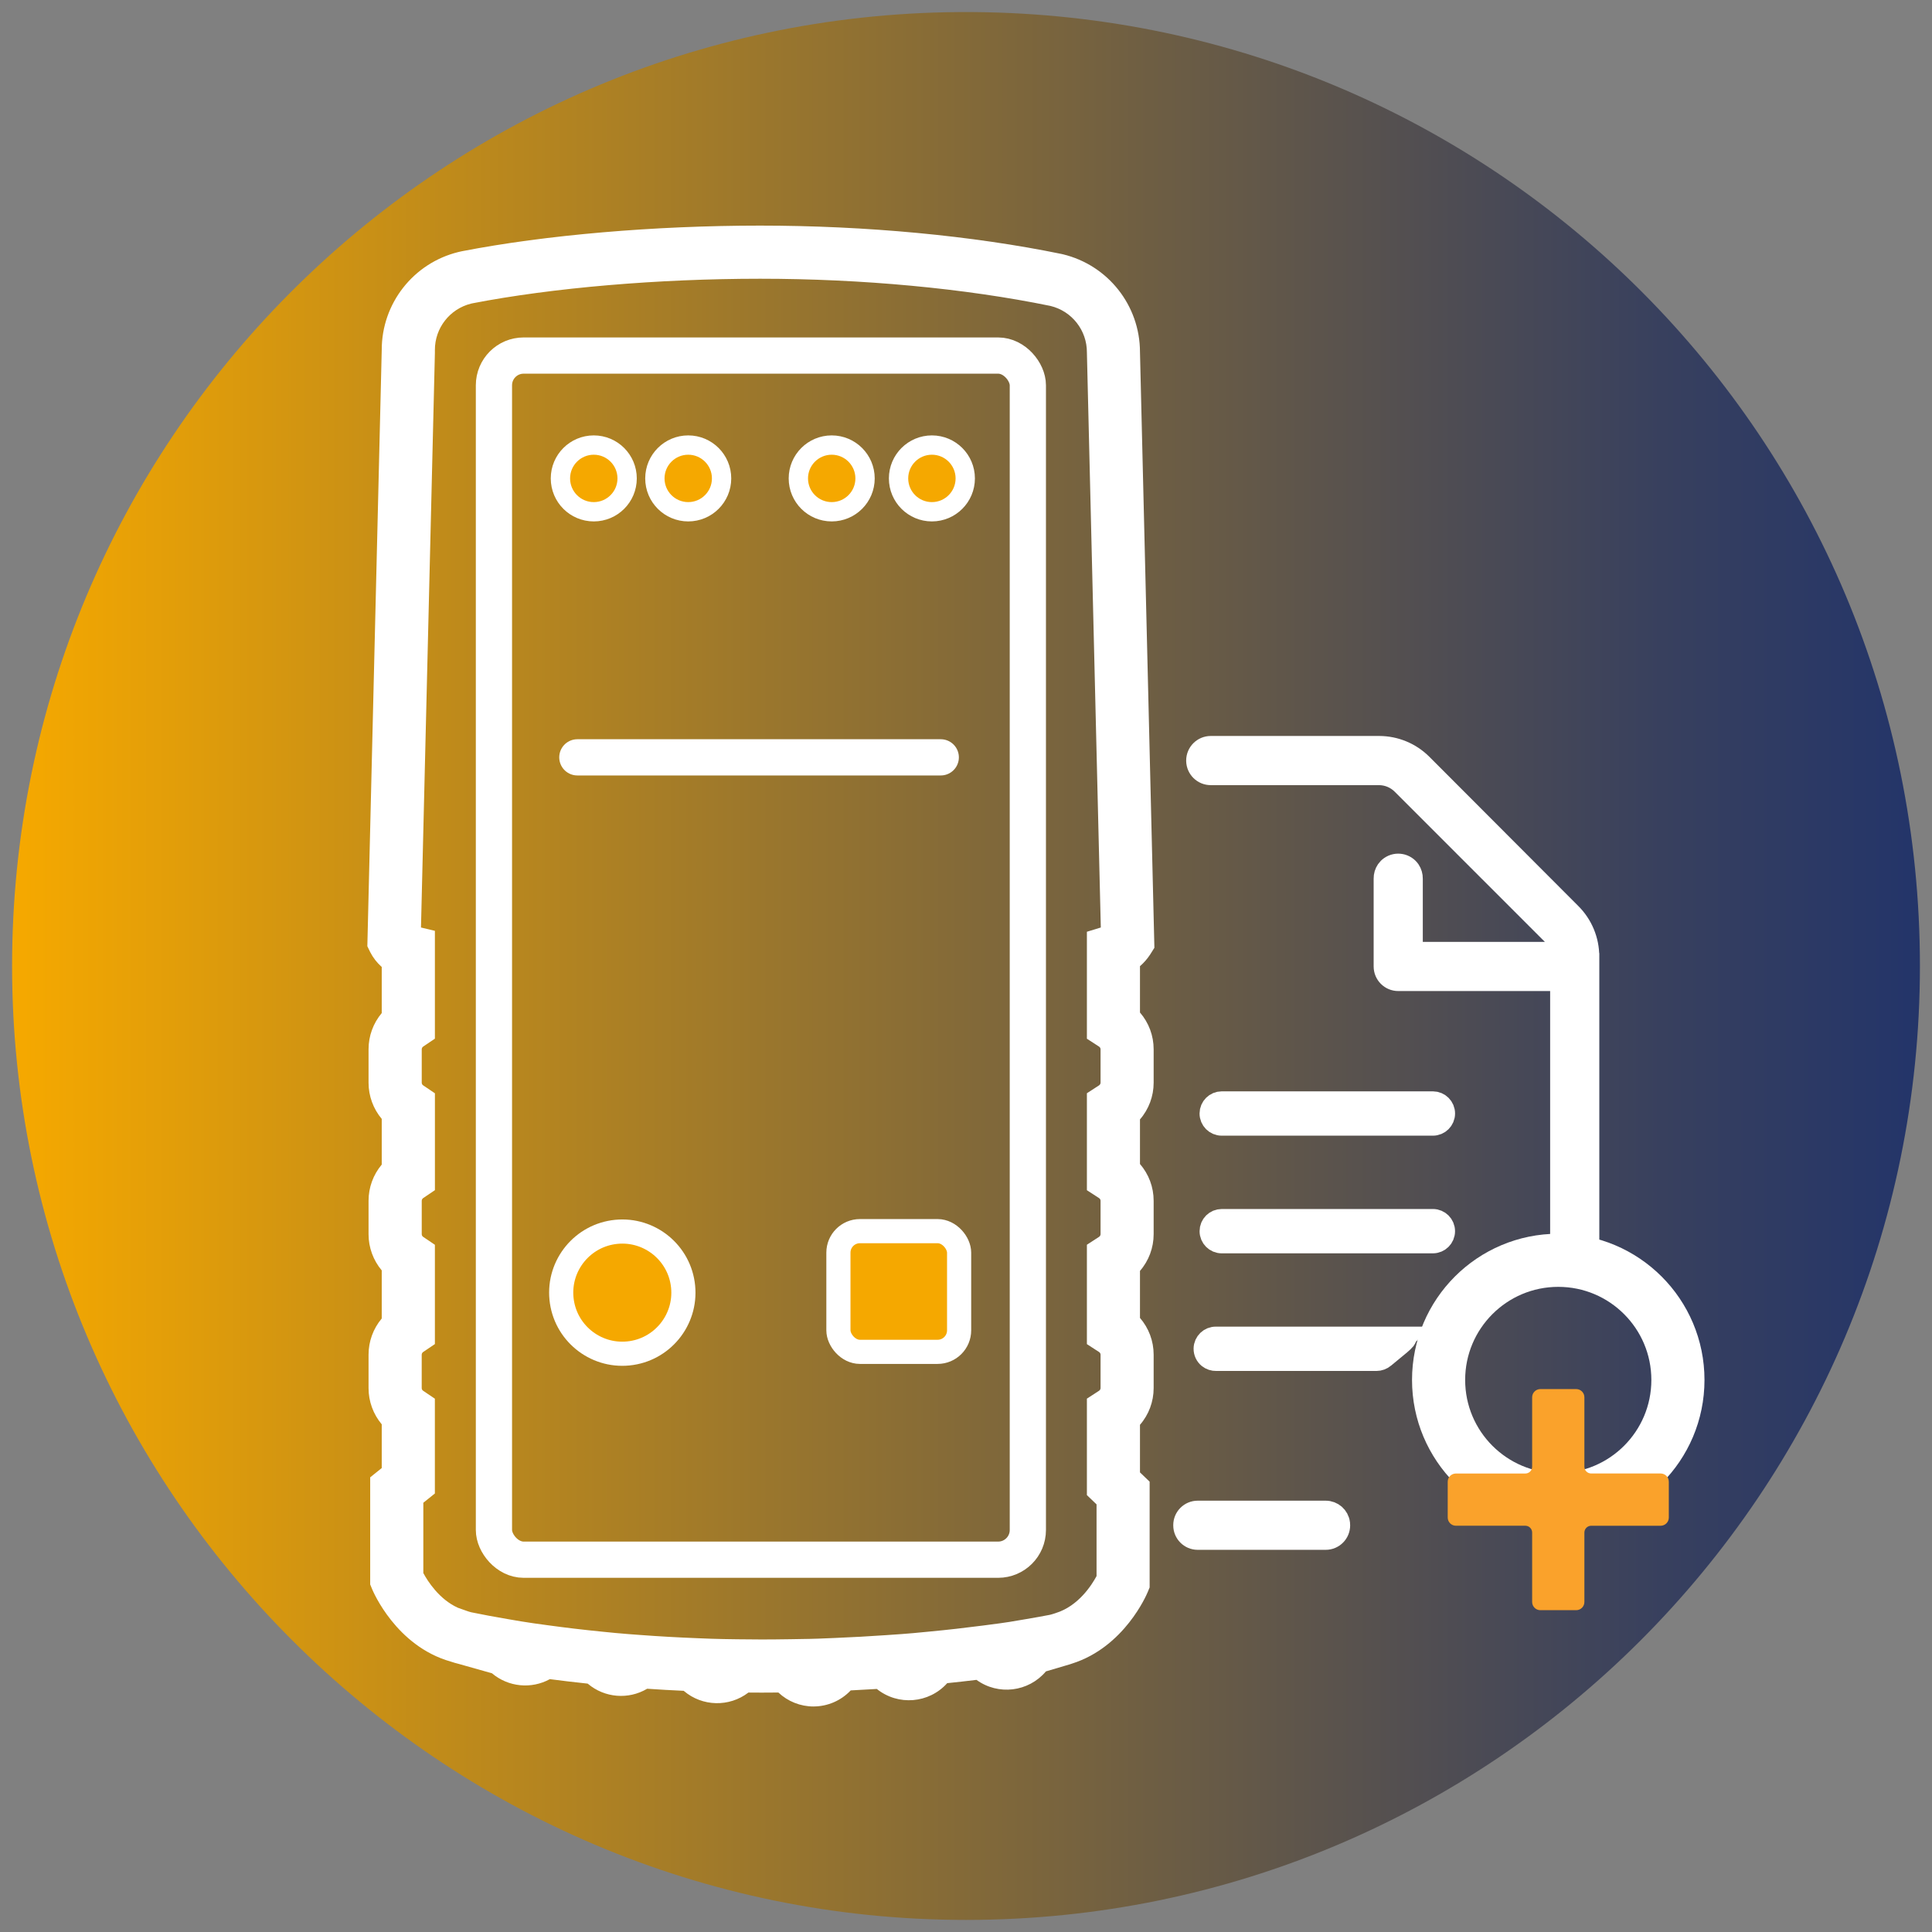 <svg xmlns="http://www.w3.org/2000/svg" xmlns:xlink="http://www.w3.org/1999/xlink" id="Capa_1" viewBox="0 0 800 800"><rect x="0" y="0" width="800" height="800" fill="#808080" stroke="none"/><defs><style>.cls-1,.cls-2,.cls-3,.cls-4{fill:none;}.cls-5{clip-path:url(#clippath);}.cls-2{stroke-linecap:round;}.cls-2,.cls-3{stroke-width:15px;}.cls-2,.cls-3,.cls-6,.cls-7,.cls-8,.cls-4{stroke:#fff;stroke-miterlimit:10;}.cls-9,.cls-7{fill:#fff;}.cls-6{stroke-width:10px;}.cls-6,.cls-8{fill:#f5a800;}.cls-7{stroke-width:9px;}.cls-8{stroke-width:8px;}.cls-4{stroke-width:22px;}.cls-10{fill:#faa22b;fill-rule:evenodd;}.cls-11{fill:url(#Degradado_sin_nombre_2);}</style><clipPath id="clippath"><path class="cls-1" d="M396.84,5C180.13,6.7,5,182.9,5,399.99s176.85,395.01,394.99,395.01,395.01-176.85,395.01-395.01S619.85,6.7,403.16,5h-6.33Z"></path></clipPath><linearGradient id="Degradado_sin_nombre_2" x1="-1206.48" y1="808.32" x2="-1192.07" y2="808.32" gradientTransform="translate(66124.07 44698.32) scale(54.8 -54.8)" gradientUnits="userSpaceOnUse"><stop offset="0" stop-color="#f5a800"></stop><stop offset=".22" stop-color="#c08b1a"></stop><stop offset=".6" stop-color="#6c5d44"></stop><stop offset=".86" stop-color="#38405e"></stop><stop offset=".99" stop-color="#243569"></stop><stop offset="1" stop-color="#243569"></stop></linearGradient></defs><g class="cls-5"><rect class="cls-11" x="5" y="5" width="790" height="790"></rect></g><g id="Layer_2"><g id="Layer_2-2"><path class="cls-9" d="M336.82,706.62c-5.4-.02-10.58-2.08-14.51-5.78-2.45,.03-4.74,.04-6.92,.04-1.76,0-3.58,0-5.49-.03-7.94,6.09-19.05,5.83-26.69-.63-.04-.03-.07-.06-.11-.09-5.1-.23-10.16-.52-15.12-.86-7.78,4.61-17.62,3.79-24.53-2.04-.03-.03-.06-.05-.1-.08-5.23-.55-10.48-1.17-15.67-1.85-7.7,4.21-17.19,3.26-23.91-2.38-.02-.02-.04-.03-.06-.05l-13.71-3.87c-1.12-.27-2.24-.6-3.43-1h-.02c-22.52-6.43-32.03-28.95-32.43-29.9l-.83-2.01v-44.36l4.78-3.84v-18.11c-3.52-4.19-5.46-9.49-5.46-14.97v-13.88c0-5.48,1.93-10.78,5.46-14.97v-19.91c-3.52-4.19-5.46-9.49-5.46-14.97v-13.88c0-5.48,1.93-10.78,5.46-14.97v-18.92c-3.52-4.19-5.46-9.49-5.46-14.97v-13.88c0-5.48,1.93-10.78,5.46-14.97v-19.09c-1.97-1.74-3.59-3.83-4.79-6.17l-1.17-2.41,5.96-246.91c-.04-19.23,13.09-35.99,31.77-40.56l1.43-.32c34.67-6.74,79.68-10.61,123.47-10.61s87.95,4.16,124.7,11.72l.67,.15c18.71,4.5,31.9,21.21,31.93,40.45l5.97,246.71-1.76,2.8c-1.17,1.8-2.59,3.42-4.21,4.82v19.19c3.65,4.22,5.66,9.61,5.66,15.19v13.88c0,5.58-2,10.98-5.66,15.19v18.47c3.65,4.22,5.66,9.61,5.66,15.19v13.88c0,5.58-2,10.98-5.66,15.19v19.47c3.65,4.22,5.66,9.61,5.66,15.19v13.88c0,5.58-2,10.98-5.66,15.19v19.71l4,3.84v43.79l-.84,2.02c-.38,.92-9.6,22.66-31.28,29.51-.15,.05-.3,.1-.44,.15l-.64,.21c-.52,.17-1.15,.36-1.84,.54l-7.91,2.34-.04,.05c-7.2,8.48-19.71,9.99-28.71,3.46-3.96,.48-8.02,.94-12.12,1.36-7.54,8.41-20.34,9.47-29.15,2.4-3.59,.22-7.2,.42-10.81,.6-4.01,4.25-9.6,6.66-15.44,6.65Zm-2.34-27.97l4.31-.12,7.07-.29c7.03-.29,14.09-.68,21.01-1.16l6.74-.47,4.52-.37,6.72-.64c7.57-.72,14.98-1.56,22.04-2.48l6.84-.9,4.31-.63,6.81-1.15c3.63-.61,6.78-1.18,9.63-1.73l.63-.14c.31-.08,.67-.18,1.15-.34l.96-.32c9.32-2.89,14.86-11.6,16.84-15.29v-29.69l-4-3.84v-39.94l5.01-3.25c.38-.24,.63-.65,.65-1.1v-13.88c-.02-.45-.26-.86-.65-1.1l-5.01-3.25v-41.15l5.01-3.25c.38-.24,.63-.65,.65-1.1v-13.88c-.02-.45-.26-.86-.65-1.1l-5.01-3.25v-40.15l5.01-3.25c.38-.24,.63-.65,.65-1.1v-13.88c-.02-.45-.26-.86-.65-1.1l-5.01-3.25v-44.29l5.76-1.76-5.76-238.16c.03-9.12-6.2-17.06-15.06-19.21l-.13-.03c-35.31-7.25-77.96-11.24-120.12-11.24s-85.76,3.71-119.09,10.17l-.63,.14c-8.8,2.19-14.97,10.11-14.95,19.18v1.25l-5.76,237.9,5.76,1.38v44.65l-4.84,3.27c-.37,.24-.6,.66-.61,1.1v13.88c.01,.45,.24,.86,.62,1.1l4.84,3.27v40.11l-4.84,3.27c-.37,.25-.6,.66-.62,1.1v13.88c.01,.45,.24,.86,.61,1.1l4.84,3.27v41.11l-4.84,3.27c-.37,.25-.6,.66-.62,1.1v13.88c.01,.45,.24,.86,.61,1.1l4.84,3.27v39.25l-4.78,3.84v29.11c1.8,3.34,6.53,10.84,14.31,14.37l3.64,1.29c.62,.23,1.25,.42,1.89,.58l.14,.03c4.56,.94,9.58,1.87,14.9,2.78l5.51,.94,5.13,.79,5.51,.76c7.72,1.07,15.6,2,23.41,2.77l5.21,.51,5.24,.45,5.23,.39c7.55,.56,15.38,1,23.25,1.31l5.87,.23,5.06,.13,5.89,.09c3.62,.05,6.86,.08,9.9,.08,3.6,0,7.54-.04,12.03-.11l7.06-.12Zm-76.54,2.06h0Z"></path><rect class="cls-3" x="204.53" y="147.23" width="221.08" height="498.61" rx="12.3" ry="12.3"></rect><circle class="cls-8" cx="245.87" cy="198.1" r="13.81"></circle><circle class="cls-6" cx="257.73" cy="535.23" r="25.3" transform="translate(-51.49 28) rotate(-5.65)"></circle><circle class="cls-8" cx="284.98" cy="198.1" r="13.81"></circle><circle class="cls-8" cx="344.39" cy="198.1" r="13.81"></circle><circle class="cls-8" cx="385.88" cy="198.1" r="13.81"></circle><line class="cls-2" x1="239.07" y1="313.6" x2="389.55" y2="313.6"></line><rect class="cls-6" x="347.17" y="509.79" width="49.98" height="49.98" rx="8.91" ry="8.91"></rect><path class="cls-1" d="M619.18,381.5l-22-22c.31,1.36,.47,2.75,.47,4.14v17.86h21.53Z"></path><path class="cls-7" d="M505.9,465.76h87.42c2.58,0,4.68-2.09,4.69-4.67s-2.09-4.68-4.67-4.69h-87.44c-2.58,0-4.68,2.09-4.69,4.67s2.09,4.68,4.67,4.69h.02Z"></path><path class="cls-7" d="M593.32,505.12h-87.42c-2.58,0-4.68,2.09-4.68,4.68s2.09,4.68,4.68,4.68h87.42c2.58,0,4.68-2.09,4.68-4.68s-2.09-4.68-4.68-4.68Z"></path><path class="cls-4" d="M694.79,571.41h0c0,27.37-22.19,49.55-49.55,49.55-27.37,0-49.55-22.19-49.55-49.55,0-27.37,22.19-49.55,49.55-49.55,27.37,0,49.55,22.19,49.55,49.55"></path><path class="cls-10" d="M691.02,613.55v14.84c0,1.87-1.52,3.39-3.39,3.39h-28.74c-1.57,0-2.83,1.27-2.83,2.83h0v28.74c0,1.87-1.52,3.39-3.39,3.39h-14.85c-1.87,0-3.38-1.52-3.39-3.39v-28.75c0-1.57-1.27-2.83-2.83-2.83h-28.74c-1.87,0-3.39-1.52-3.39-3.39v-14.84c0-1.87,1.52-3.39,3.39-3.39h28.74c1.57,0,2.83-1.27,2.83-2.83h0v-28.74c0-1.87,1.52-3.38,3.39-3.39h14.85c1.87,0,3.39,1.52,3.39,3.39v28.73c0,1.57,1.27,2.83,2.83,2.83h28.74c1.87,0,3.39,1.52,3.39,3.39Z"></path><path class="cls-1" d="M649.67,629.21c-5.14,5.17-12.14,8.07-19.43,8.05h-42.85c9,31.94,42.18,50.54,74.12,41.55,31.94-9,50.54-42.18,41.55-74.12-2.79-9.9-8.07-18.92-15.35-26.2h0c-8.2-8.24-18.62-13.9-30-16.29v47.59c.02,7.29-2.88,14.29-8.05,19.43Z"></path><path class="cls-7" d="M657.72,396.04c0-6.63-2.64-12.99-7.33-17.67l-.02-.02-61.63-61.75c-4.67-4.69-11-7.33-17.61-7.35h-69.78c-3.13,0-5.68,2.54-5.68,5.68,0,.05,0,.09,0,.14h0c.07,3.08,2.59,5.54,5.67,5.54h69.59s.09,0,.13,0c3.58,.02,7,1.44,9.55,3.95l66.27,66.27c.84,.84,.84,2.21,0,3.05-.4,.4-.95,.63-1.52,.63h-60.71v-30.69c.02-1.2-.33-2.38-.99-3.38-1.78-2.59-5.33-3.24-7.92-1.46-.56,.38-1.04,.87-1.43,1.42-.68,1-1.03,2.18-1.01,3.39v36.4c0,3.14,2.54,5.68,5.68,5.68h64.39c1.66,0,3.01,1.35,3.01,3.01h0v113.7c0,2.92,2.25,5.35,5.16,5.57h.11c3.11,.25,5.83-2.08,6.07-5.19,.01-.14,.02-.29,.02-.43v-126.46Z"></path><path class="cls-7" d="M490.32,631.52v.11c0,3.11,2.52,5.62,5.62,5.62h53.01c3.11,0,5.63-2.54,5.62-5.65,0-.24-.02-.47-.05-.7v-.11c-.37-2.8-2.76-4.9-5.58-4.89h-53c-3.11,0-5.62,2.52-5.62,5.62Z"></path><path class="cls-1" d="M687.72,578.48h0c0-33.18,26.9-60.08,60.08-60.08,33.18,0,60.08,26.9,60.08,60.08,0,33.18-26.9,60.08-60.08,60.08-33.18,0-60.08-26.9-60.08-60.08Z"></path><path class="cls-7" d="M581.68,553.83h-78.17c-2.58-.05-4.72,2-4.77,4.59-.03,1.45,.62,2.83,1.75,3.74,.9,.69,2,1.06,3.13,1.03h66.29c1.2,0,2.36-.43,3.27-1.21,4.35-3.71,10.43-8.14,8.49-8.14Z"></path></g></g></svg>